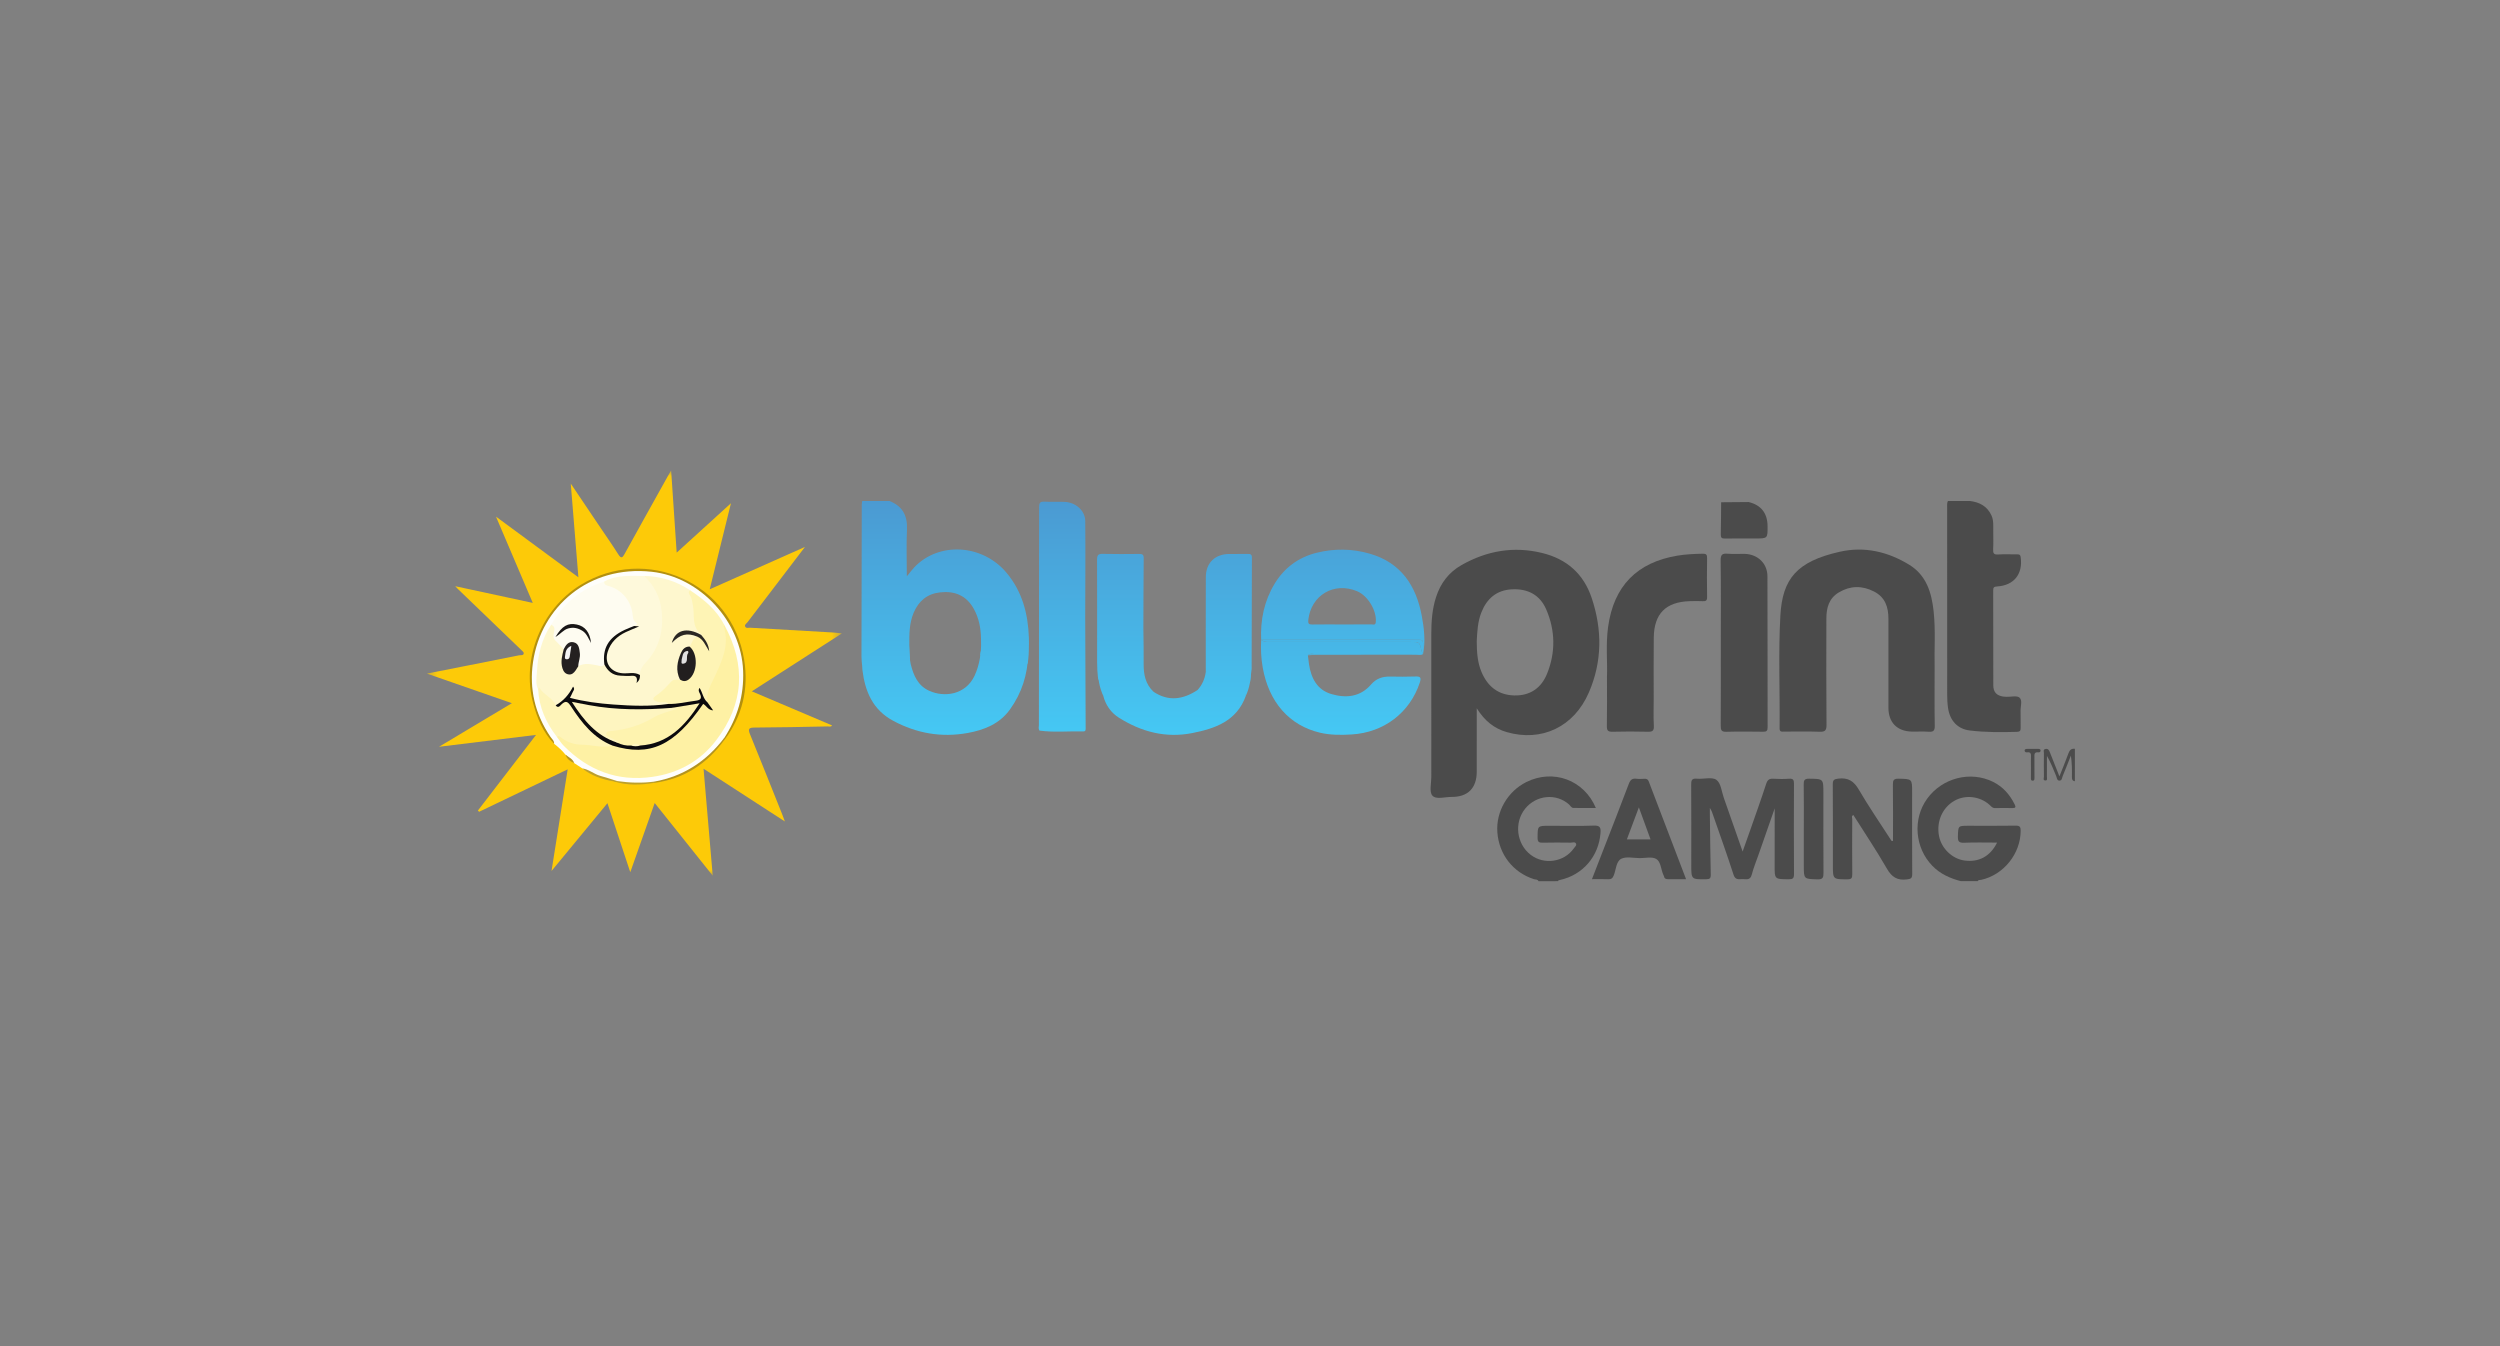 <svg width="260" height="140" viewBox="0 0 260 140" fill="none" xmlns="http://www.w3.org/2000/svg">
<rect x="0" y="0" width="260" height="140" fill="#808080" stroke="none"/>
<path d="M89.656 69.225C89.634 69.071 89.594 68.425 89.594 68.273C89.6 63.015 89.611 57.757 89.623 52.499C89.623 52.366 89.656 52.234 89.673 52.102C90.617 52.102 91.56 52.102 92.503 52.102C93.844 52.631 94.391 53.606 94.325 55.051C94.252 56.641 94.309 58.238 94.309 59.941C94.608 59.576 94.826 59.275 95.08 59.007C97.635 56.312 102.175 56.578 104.68 59.569C106.313 61.52 106.921 63.83 107.003 66.314C107.022 66.892 107.012 68.487 106.86 69.062C106.547 68.748 106.724 67.338 106.722 66.969C106.721 66.506 106.522 66.331 106.072 66.337C105.221 66.351 104.37 66.348 103.519 66.339C102.971 66.332 102.536 66.443 102.487 67.105C102.479 67.215 102.044 68.156 101.94 68.216C102.071 67.504 102.03 66.751 102.025 66.425C102.007 65.327 101.812 64.282 101.272 63.313C100.497 61.925 99.29 61.436 97.76 61.607C96.423 61.757 95.547 62.501 95.026 63.713C94.56 64.799 94.565 65.944 94.569 67.095C94.57 67.422 94.842 70.072 94.274 68.269C93.938 68 94.046 67.391 94.054 67.049C94.065 66.526 93.836 66.335 93.332 66.343C92.395 66.359 91.457 66.355 90.519 66.344C90.063 66.339 89.869 66.533 89.883 66.986C89.894 67.32 89.894 67.657 89.878 67.992C89.865 68.254 89.894 69.026 89.656 69.225Z" fill="url(#paint0_linear_6191_4940)"/>
<path d="M102.228 67.356C102.264 67.276 102.322 67.199 102.331 67.117C102.434 66.174 102.463 66.141 103.403 66.139C104.362 66.136 105.324 66.166 106.282 66.126C106.799 66.106 106.952 66.291 106.916 66.782C106.883 67.203 106.925 67.63 106.933 68.054C106.87 70.149 106.27 72.068 105.043 73.776C103.958 75.285 102.366 75.917 100.632 76.231C97.911 76.722 95.335 76.275 92.89 74.962C90.768 73.822 89.965 71.915 89.69 69.675C89.652 69.364 89.666 69.048 89.656 68.734C89.667 68.039 89.693 67.342 89.682 66.647C89.675 66.275 89.794 66.125 90.182 66.132C91.37 66.15 92.559 66.15 93.747 66.132C94.132 66.126 94.247 66.271 94.253 66.644C94.26 67.106 94.135 67.584 94.362 68.03C94.674 68.316 94.629 68.727 94.718 69.086C95.009 70.257 95.468 71.317 96.647 71.846C98.203 72.546 100.408 72.279 101.352 70.282C101.624 69.707 101.79 69.11 101.905 68.489C101.974 68.106 101.914 67.674 102.228 67.356Z" fill="url(#paint1_linear_6191_4940)"/>
<path d="M108.132 75.987C107.959 75.82 108.045 75.605 108.045 75.413C108.052 67.856 108.069 60.3 108.066 52.741C108.066 52.297 108.17 52.151 108.618 52.174C109.335 52.211 110.055 52.161 110.772 52.2C111.897 52.262 112.857 53.121 112.866 54.195C112.899 57.589 112.869 60.984 112.862 64.378C112.602 64.604 112.283 64.596 111.969 64.599C111.071 64.604 110.173 64.596 109.275 64.603C108.405 64.608 108.358 64.649 108.356 65.514C108.351 68.64 108.358 71.766 108.349 74.892C108.348 75.267 108.426 75.667 108.132 75.987Z" fill="url(#paint2_linear_6191_4940)"/>
<path d="M108.133 75.985C108.137 72.355 108.152 68.724 108.134 65.094C108.131 64.549 108.262 64.351 108.836 64.368C110.177 64.409 111.52 64.38 112.863 64.379C112.877 68.146 112.891 71.914 112.908 75.681C112.91 75.866 112.933 76.074 112.671 76.067C111.158 76.026 109.642 76.19 108.133 75.985Z" fill="url(#paint3_linear_6191_4940)"/>
<path d="M119.962 71.942C121.536 72.99 123.058 72.743 124.551 71.758C125.936 71.688 127.324 71.714 128.709 71.745C129.084 71.753 129.634 71.68 129.566 72.367C128.628 74.993 126.378 75.771 123.979 76.242C121.233 76.783 118.686 76.109 116.355 74.634C115.534 74.115 114.983 73.317 114.734 72.349C114.53 71.699 115.043 71.753 115.386 71.738C116.479 71.691 117.574 71.719 118.669 71.722C119.109 71.721 119.567 71.653 119.962 71.942Z" fill="url(#paint4_linear_6191_4940)"/>
<path d="M114.255 70.713C114.13 70.457 114.102 69.142 114.1 68.876C114.098 65.322 114.11 61.769 114.094 58.215C114.092 57.756 114.2 57.59 114.685 57.602C115.941 57.635 117.2 57.62 118.457 57.609C118.776 57.606 118.949 57.658 118.945 58.042C118.922 60.516 118.919 62.987 118.91 65.46C118.651 65.69 118.33 65.672 118.018 65.675C117.168 65.682 116.317 65.676 115.466 65.677C114.41 65.68 114.41 65.68 114.406 66.707C114.404 67.424 114.414 68.141 114.401 68.86C114.398 69.146 114.506 70.49 114.255 70.713Z" fill="url(#paint5_linear_6191_4940)"/>
<path d="M125.401 69.911C125.401 66.609 125.393 63.308 125.406 60.005C125.413 58.544 126.359 57.629 127.823 57.615C128.473 57.608 129.123 57.617 129.774 57.609C130.031 57.607 130.2 57.647 130.198 57.97C130.185 61.833 130.179 65.697 130.169 69.56C130.169 69.6 130.005 71.005 129.988 71.046C129.712 70.806 129.891 69.111 129.887 68.805C129.873 67.75 129.892 66.695 129.877 65.64C129.868 64.943 129.798 64.876 129.096 64.868C128.2 64.857 127.304 64.875 126.408 64.862C125.917 64.856 125.728 65.072 125.73 65.55C125.734 66.717 125.746 67.884 125.722 69.051C125.715 69.361 125.819 69.742 125.401 69.911Z" fill="url(#paint6_linear_6191_4940)"/>
<path d="M125.396 69.915C125.589 69.704 125.508 69.446 125.509 69.208C125.517 67.909 125.532 66.611 125.505 65.312C125.496 64.839 125.594 64.624 126.128 64.642C127.244 64.68 128.363 64.673 129.48 64.644C129.948 64.632 130.098 64.783 130.092 65.255C130.075 66.733 130.102 68.209 130.112 69.686C130.092 70.614 129.967 71.52 129.563 72.37C129.46 71.924 129.103 71.945 128.769 71.943C127.586 71.939 126.403 71.946 125.218 71.938C124.985 71.936 124.715 72.024 124.547 71.76C125.024 71.234 125.298 70.615 125.396 69.915Z" fill="url(#paint7_linear_6191_4940)"/>
<path d="M114.18 69.671C114.187 68.551 114.232 67.43 114.187 66.313C114.16 65.66 114.305 65.406 115.022 65.441C116.316 65.506 117.615 65.46 118.912 65.458C118.923 66.643 118.956 67.827 118.939 69.012C118.925 70.121 119.123 71.138 119.961 71.939C118.415 71.937 116.868 71.937 115.322 71.936C115.029 71.936 114.705 71.885 114.732 72.345C114.339 71.497 114.189 70.599 114.18 69.671Z" fill="url(#paint8_linear_6191_4940)"/>
<path d="M147.868 64.064C147.279 60.898 145.697 58.517 142.449 57.58C140.624 57.053 138.768 57.031 136.925 57.489C135.026 57.961 133.556 59.057 132.548 60.728C131.474 62.51 131.072 64.469 131.16 66.537C136.432 66.537 141.703 66.536 146.974 66.541C148.142 66.542 147.991 66.401 148.004 67.589C148.006 67.724 148.006 67.859 148.007 67.993C148.255 66.675 148.11 65.359 147.868 64.064ZM143.083 64.693C143.052 65.049 142.823 64.937 142.656 64.938C141.627 64.949 140.597 64.943 139.567 64.943C138.538 64.943 137.508 64.931 136.479 64.949C136.126 64.954 136.021 64.856 136.061 64.488C136.34 61.906 138.731 60.483 141.133 61.484C142.265 61.957 143.186 63.499 143.083 64.693Z" fill="url(#paint9_linear_6191_4940)"/>
<path d="M146.707 66.762C141.912 66.761 137.118 66.763 132.323 66.758C131.926 66.758 131.509 66.825 131.162 66.539C131.109 67.504 131.153 68.46 131.321 69.415C131.953 73.018 134.091 75.453 137.287 76.202C138.372 76.456 139.471 76.45 140.568 76.384C143.942 76.181 146.625 74.111 147.66 70.989C147.84 70.444 147.71 70.336 147.184 70.356C146.311 70.39 145.435 70.378 144.56 70.363C143.777 70.349 143.125 70.569 142.593 71.185C141.465 72.493 139.988 72.629 138.465 72.183C136.983 71.749 136.363 70.537 136.137 69.092C136.088 68.781 136.058 68.468 136.021 68.156C136.236 67.911 136.525 68.021 136.779 68.021C140.516 68.013 144.253 68.015 147.988 68.015L148.007 67.998C147.901 67.903 147.859 67.776 147.831 67.644C147.639 66.766 147.639 66.762 146.707 66.762Z" fill="url(#paint10_linear_6191_4940)"/>
<path d="M146.97 66.544C141.698 66.538 136.426 66.541 131.156 66.54C131.503 66.826 131.92 66.758 132.318 66.758C137.112 66.763 141.907 66.76 146.702 66.763C147.636 66.763 147.636 66.767 147.827 67.642C147.857 67.775 147.898 67.901 148.003 67.996C148.002 67.861 148.002 67.725 148.001 67.592C147.987 66.403 148.14 66.545 146.97 66.544Z" fill="url(#paint11_linear_6191_4940)"/>
<path d="M147.273 68.089C143.765 68.094 140.256 68.091 136.748 68.095C136.507 68.095 136.257 68.036 136.023 68.156C136.29 68.139 136.556 68.106 136.822 68.106C140.332 68.103 143.842 68.106 147.351 68.099C147.564 68.099 147.798 68.19 147.991 68.016C147.765 68.163 147.511 68.087 147.273 68.089Z" fill="url(#paint12_linear_6191_4940)"/>
<path d="M136.023 68.16C136.257 68.04 136.507 68.099 136.748 68.099C140.256 68.095 143.765 68.098 147.273 68.092C147.511 68.092 147.765 68.168 147.991 68.019C144.254 68.019 140.518 68.018 136.782 68.025C136.527 68.025 136.239 67.914 136.023 68.16Z" fill="url(#paint13_linear_6191_4940)"/>
<path d="M204.872 52.102C205.864 52.226 206.663 52.641 207.106 53.59C207.344 54.099 207.296 54.643 207.298 55.181C207.299 55.834 207.323 56.486 207.288 57.136C207.267 57.537 207.356 57.693 207.794 57.665C208.442 57.623 209.094 57.656 209.745 57.653C209.955 57.651 210.108 57.641 210.151 57.946C210.395 59.694 209.459 60.888 207.694 60.991C207.361 61.01 207.291 61.109 207.292 61.42C207.303 64.7 207.294 67.983 207.303 71.263C207.305 71.979 207.635 72.331 208.335 72.445C208.446 72.463 208.559 72.464 208.671 72.468C209.137 72.483 209.761 72.317 210.032 72.554C210.357 72.839 210.121 73.481 210.139 73.967C210.159 74.55 210.132 75.135 210.148 75.72C210.156 76.011 210.05 76.105 209.761 76.113C208.123 76.159 206.482 76.169 204.855 75.97C203.604 75.819 202.796 74.964 202.599 73.65C202.529 73.185 202.507 72.71 202.507 72.24C202.502 65.744 202.503 59.249 202.503 52.754C202.503 52.532 202.475 52.31 202.585 52.103C203.345 52.102 204.11 52.102 204.872 52.102Z" fill="#4B4B4B"/>
<path d="M160.007 91.643C159.917 91.432 159.699 91.487 159.542 91.438C157.365 90.745 155.895 88.873 155.725 86.558C155.567 84.418 156.788 82.302 158.739 81.333C161.533 79.946 164.74 81.106 165.97 84.032C165.166 84.032 164.398 84.043 163.629 84.025C163.415 84.02 163.318 83.787 163.17 83.657C161.84 82.479 159.769 82.679 158.621 84.097C157.446 85.55 157.708 87.762 159.192 88.901C160.585 89.971 162.659 89.668 163.67 88.24C163.78 88.084 164.003 87.919 163.898 87.722C163.791 87.525 163.532 87.638 163.344 87.636C162.379 87.626 161.414 87.614 160.45 87.64C160.056 87.65 159.906 87.569 159.909 87.129C159.915 85.881 159.893 85.881 161.124 85.881C162.673 85.881 164.221 85.921 165.767 85.862C166.434 85.836 166.492 86.105 166.451 86.64C166.268 89.062 164.615 90.993 162.239 91.517C162.151 91.536 162.062 91.537 162.03 91.641C161.355 91.643 160.681 91.643 160.007 91.643Z" fill="#4B4B4B"/>
<path d="M203.93 91.641C202.812 91.348 201.786 90.896 200.96 90.042C199.138 88.159 198.901 85.159 200.428 83.059C202.001 80.898 204.918 80.148 207.272 81.31C208.297 81.815 209.011 82.626 209.517 83.64C209.658 83.921 209.651 84.046 209.296 84.04C208.691 84.029 208.085 84.025 207.48 84.041C207.21 84.048 207.086 83.863 206.925 83.716C205.913 82.799 204.391 82.624 203.238 83.291C202.001 84.009 201.373 85.455 201.657 86.938C201.904 88.229 203.019 89.313 204.29 89.491C205.787 89.701 206.992 89.068 207.695 87.63C206.523 87.63 205.394 87.596 204.267 87.645C203.716 87.669 203.604 87.485 203.622 86.975C203.659 85.881 203.632 85.879 204.719 85.879C206.356 85.879 207.995 85.894 209.632 85.868C210.06 85.862 210.151 85.999 210.149 86.403C210.14 88.789 208.38 90.987 206.035 91.507C205.914 91.534 205.758 91.479 205.685 91.638C205.099 91.641 204.515 91.641 203.93 91.641Z" fill="#4B4B4B"/>
<path d="M215.787 81.249C215.491 81.209 215.475 81.006 215.479 80.76C215.491 80.049 215.483 79.337 215.372 78.583C215.092 79.288 214.823 79.996 214.526 80.694C214.447 80.881 214.457 81.205 214.157 81.183C213.921 81.167 213.916 80.889 213.843 80.712C213.552 80.005 213.273 79.295 212.882 78.613C212.882 79.34 212.885 80.068 212.879 80.794C212.878 80.936 212.956 81.171 212.73 81.171C212.435 81.171 212.571 80.902 212.568 80.755C212.556 79.946 212.557 79.137 212.567 78.328C212.568 78.174 212.454 77.95 212.734 77.893C212.989 77.842 213.091 77.997 213.172 78.201C213.487 79.005 213.808 79.807 214.18 80.743C214.526 79.864 214.841 79.118 215.114 78.356C215.236 78.011 215.416 77.828 215.789 77.874C215.787 78.999 215.787 80.124 215.787 81.249Z" fill="#4B4B4B"/>
<path d="M201.201 69.334C201.201 71.614 201.18 73.548 201.215 75.481C201.224 76.009 201.06 76.135 200.571 76.1C199.99 76.058 199.404 76.1 198.82 76.086C197.299 76.048 196.401 75.142 196.397 73.623C196.391 70.542 196.388 67.463 196.397 64.382C196.401 63.153 196.071 62.119 194.899 61.518C193.664 60.886 192.442 60.898 191.246 61.606C190.213 62.217 189.944 63.211 189.943 64.318C189.939 68.005 189.922 71.694 189.957 75.38C189.963 76.002 189.78 76.123 189.21 76.101C187.999 76.056 186.785 76.089 185.574 76.086C185.341 76.086 185.074 76.162 185.078 75.749C185.12 71.837 184.938 67.92 185.159 64.014C185.376 60.182 186.87 58.395 191.326 57.384C193.895 56.802 196.323 57.367 198.552 58.729C200.335 59.819 200.882 61.611 201.094 63.543C201.317 65.587 201.153 67.637 201.201 69.334Z" fill="#4B4B4B"/>
<path d="M167.125 70.405C167.187 68.883 166.99 67.034 167.242 65.199C167.827 60.946 170.247 58.476 174.477 57.782C175.343 57.64 176.217 57.605 177.092 57.586C177.452 57.578 177.541 57.694 177.537 58.041C177.518 59.391 177.516 60.74 177.538 62.089C177.545 62.465 177.408 62.542 177.075 62.523C176.628 62.499 176.177 62.508 175.729 62.522C173.244 62.599 172.023 63.819 171.992 66.312C171.966 68.448 171.985 70.585 171.985 72.722C171.985 73.644 171.947 74.568 172 75.488C172.03 76.027 171.834 76.114 171.356 76.101C170.144 76.069 168.93 76.07 167.719 76.101C167.259 76.113 167.103 76.002 167.114 75.515C167.144 73.918 167.125 72.322 167.125 70.405Z" fill="#4B4B4B"/>
<path d="M178.965 66.794C178.965 63.962 178.989 61.129 178.946 58.296C178.936 57.671 179.126 57.539 179.689 57.587C180.269 57.637 180.856 57.589 181.439 57.602C182.793 57.635 183.809 58.588 183.814 59.929C183.835 65.167 183.82 70.405 183.832 75.644C183.833 76.006 183.721 76.105 183.374 76.1C182.095 76.084 180.815 76.07 179.536 76.106C179.043 76.119 178.952 75.945 178.955 75.495C178.974 72.596 178.965 69.694 178.965 66.794Z" fill="#4B4B4B"/>
<path d="M184.568 84.072C183.985 85.743 183.45 87.277 182.915 88.811C182.664 89.531 182.37 90.239 182.18 90.974C182.014 91.615 181.552 91.407 181.168 91.426C180.801 91.445 180.467 91.518 180.289 90.971C179.579 88.776 178.798 86.606 178.04 84.426C178.013 84.348 177.964 84.279 177.825 84.021C177.825 84.346 177.823 84.484 177.825 84.621C177.853 86.734 177.872 88.848 177.919 90.962C177.929 91.356 177.806 91.439 177.433 91.442C175.893 91.459 175.892 91.472 175.892 89.933C175.892 87.166 175.902 84.4 175.883 81.634C175.88 81.176 175.922 80.929 176.481 80.983C177.169 81.049 178.042 80.773 178.509 81.105C178.976 81.436 179.048 82.331 179.279 82.985C179.92 84.8 180.554 86.619 181.233 88.559C181.498 87.814 181.73 87.173 181.954 86.53C182.537 84.859 183.138 83.194 183.685 81.511C183.827 81.078 184.03 80.963 184.447 80.989C184.983 81.021 185.526 81.028 186.062 80.987C186.5 80.954 186.576 81.125 186.574 81.522C186.56 84.647 186.556 87.774 186.577 90.9C186.58 91.359 186.437 91.449 186.011 91.445C184.549 91.432 184.557 91.449 184.564 89.976C184.575 88.063 184.568 86.152 184.568 84.072Z" fill="#4B4B4B"/>
<path d="M196.871 87.449C196.871 85.523 196.886 83.578 196.861 81.635C196.854 81.159 196.928 80.97 197.47 80.984C198.861 81.02 198.861 80.989 198.861 82.39C198.861 85.223 198.85 88.055 198.871 90.889C198.874 91.335 198.746 91.406 198.317 91.459C197.323 91.582 196.746 91.223 196.241 90.345C195.147 88.444 193.923 86.62 192.752 84.765C192.512 84.869 192.634 85.049 192.632 85.181C192.625 87.093 192.616 89.004 192.636 90.915C192.64 91.313 192.562 91.45 192.128 91.45C190.62 91.447 190.62 91.467 190.62 89.957C190.62 87.169 190.631 84.38 190.609 81.593C190.605 81.133 190.719 81.028 191.19 80.974C192.208 80.857 192.797 81.229 193.315 82.118C194.353 83.898 195.527 85.597 196.642 87.332C196.688 87.406 196.707 87.504 196.871 87.449Z" fill="#4B4B4B"/>
<path d="M187.596 86.248C187.596 84.7 187.611 83.151 187.586 81.603C187.58 81.168 187.643 80.978 188.152 80.984C189.633 81.006 189.633 80.981 189.633 82.493C189.633 85.253 189.623 88.013 189.643 90.773C189.647 91.257 189.583 91.471 189.012 91.453C187.597 91.409 187.596 91.442 187.596 90.018C187.596 88.76 187.596 87.504 187.596 86.248Z" fill="#4B4B4B"/>
<path d="M178.999 52.235C179.949 52.227 180.9 52.219 181.85 52.211C183.143 52.516 183.814 53.364 183.827 54.71C183.839 56.002 183.839 56.002 182.544 56.002C181.492 56.002 180.44 55.991 179.387 56.009C179.07 56.014 178.955 55.927 178.961 55.596C178.988 54.476 178.988 53.356 178.999 52.235Z" fill="#4B4B4B"/>
<path d="M211.218 79.733C211.218 79.398 211.204 79.061 211.222 78.726C211.238 78.422 211.213 78.189 210.812 78.243C210.702 78.258 210.57 78.21 210.563 78.078C210.554 77.89 210.713 77.886 210.846 77.885C211.226 77.881 211.605 77.884 211.985 77.884C212.109 77.884 212.223 77.931 212.226 78.057C212.229 78.178 212.121 78.259 211.998 78.243C211.535 78.181 211.576 78.483 211.58 78.784C211.588 79.477 211.583 80.17 211.584 80.865C211.584 81.025 211.598 81.208 211.369 81.189C211.188 81.172 211.215 81.005 211.215 80.873C211.217 80.493 211.217 80.112 211.218 79.733Z" fill="#4B4B4B"/>
<path d="M165.545 62.215C164.704 59.688 162.953 58.136 160.376 57.508C157.416 56.787 154.639 57.276 152.009 58.761C150.673 59.516 149.82 60.649 149.35 62.096C148.942 63.352 148.857 64.649 148.855 65.956C148.853 70.902 148.853 75.848 148.857 80.793C148.857 81.463 148.628 82.361 148.967 82.743C149.357 83.182 150.273 82.873 150.959 82.88C152.656 82.894 153.576 81.968 153.581 80.266C153.587 78.139 153.583 76.012 153.583 73.663C154.41 74.978 155.396 75.766 156.706 76.141C160.323 77.18 163.692 75.608 165.244 72.015C166.63 68.813 166.643 65.513 165.545 62.215ZM160.893 70.072C160.294 71.552 159.133 72.368 157.48 72.326C155.811 72.282 154.72 71.392 154.083 69.904C153.641 68.872 153.591 67.769 153.581 66.712C153.631 65.654 153.685 64.643 154.064 63.688C154.635 62.245 155.651 61.371 157.239 61.29C158.88 61.206 160.153 61.857 160.812 63.39C161.758 65.588 161.791 67.855 160.893 70.072Z" fill="#4B4B4B"/>
<path d="M171.47 81.271C171.377 81.025 171.229 80.986 171.009 80.994C170.74 81.003 170.466 81.028 170.202 80.99C169.745 80.923 169.548 81.11 169.387 81.541C168.522 83.845 167.619 86.136 166.728 88.43C166.351 89.404 165.972 90.379 165.562 91.434C166.184 91.434 166.719 91.417 167.251 91.441C167.576 91.456 167.717 91.33 167.836 91.032C168.07 90.436 168.078 89.585 168.608 89.314C169.125 89.049 169.88 89.242 170.529 89.245C171.112 89.247 171.803 89.073 172.245 89.328C172.721 89.603 172.735 90.381 172.966 90.932C172.992 90.994 173.036 91.052 173.047 91.117C173.087 91.368 173.242 91.439 173.475 91.437C174.078 91.43 174.68 91.434 175.351 91.434C174.036 87.997 172.748 84.636 171.47 81.271ZM169.195 87.296C169.608 86.195 170.003 85.139 170.442 83.966C170.87 85.14 171.256 86.196 171.656 87.296C170.806 87.296 170.035 87.296 169.195 87.296Z" fill="#4B4B4B"/>
<mask id="mask0_6191_4940" style="mask-type:luminance" maskUnits="userSpaceOnUse" x="44" y="48" width="44" height="44">
<path d="M87.555 48.914H44.391V91.073H87.555V48.914Z" fill="white"/>
</mask>
<g mask="url(#mask0_6191_4940)">
<path d="M60.154 60.043C59.883 56.722 59.627 53.589 59.359 50.294C60.464 51.934 61.491 53.459 62.517 54.982C63.113 55.867 63.728 56.74 64.296 57.643C64.603 58.132 64.739 58.01 64.969 57.589C66.43 54.938 67.907 52.298 69.379 49.655C69.485 49.467 69.591 49.279 69.797 48.914C69.993 51.837 70.178 54.568 70.375 57.474C72.317 55.705 74.141 54.046 76.02 52.336C75.284 55.321 74.567 58.224 73.812 61.287C77.153 59.801 80.353 58.378 83.714 56.882C82.319 58.715 81.022 60.414 79.725 62.114C79.062 62.982 78.393 63.848 77.734 64.719C77.635 64.851 77.417 64.959 77.491 65.145C77.585 65.382 77.838 65.274 78.02 65.284C80.894 65.455 83.768 65.615 86.644 65.781C86.91 65.796 87.175 65.835 87.555 65.875C84.412 67.896 81.359 69.859 78.187 71.898C81.052 73.115 83.78 74.273 86.536 75.444C86.403 75.629 86.225 75.545 86.085 75.548C83.553 75.596 81.021 75.656 78.49 75.666C77.877 75.669 77.77 75.796 78.005 76.372C79.133 79.126 80.23 81.893 81.335 84.655C81.424 84.879 81.505 85.107 81.627 85.433C78.795 83.595 76.063 81.824 73.169 79.949C73.494 83.731 73.804 87.336 74.124 91.073C72.092 88.528 70.133 86.075 68.088 83.513C67.225 85.959 66.409 88.274 65.549 90.714C64.749 88.294 63.988 85.99 63.174 83.531C61.226 85.894 59.342 88.177 57.359 90.582C57.927 87.011 58.471 83.586 59.039 80.011C55.873 81.528 52.848 82.978 49.822 84.428C49.782 84.383 49.744 84.34 49.703 84.295C51.68 81.724 53.656 79.153 55.748 76.43C52.318 76.85 49.082 77.247 45.658 77.665C48.219 76.131 50.632 74.689 53.233 73.131C50.225 72.085 47.391 71.098 44.391 70.053C45.694 69.796 46.849 69.57 48.002 69.341C49.995 68.947 51.989 68.554 53.982 68.153C54.161 68.117 54.441 68.202 54.469 67.944C54.483 67.826 54.289 67.672 54.168 67.555C51.984 65.451 49.797 63.35 47.612 61.248C47.542 61.181 47.477 61.108 47.34 60.964C50.028 61.543 52.622 62.102 55.409 62.703C54.113 59.662 52.88 56.773 51.582 53.729C54.486 55.87 57.245 57.901 60.154 60.043Z" fill="#FDCA08"/>
<path d="M60.56 79.913C60.28 79.729 59.999 79.547 59.718 79.363C59.407 79.078 59.081 78.809 58.807 78.486C58.466 78.052 58.054 77.694 57.627 77.351C56.615 75.868 55.763 74.323 55.435 72.515C54.856 69.31 55.472 66.374 57.417 63.776C59.584 60.877 62.505 59.383 66.143 59.293C69.508 59.209 72.297 60.472 74.533 62.919C77.827 66.524 78.37 71.859 75.834 76.051C75.692 76.284 75.602 76.547 75.424 76.758C74.27 78.239 72.936 79.514 71.238 80.357C70.187 80.879 69.076 81.208 67.917 81.38C66.719 81.54 65.524 81.538 64.332 81.33C63.004 81.048 61.739 80.597 60.56 79.913Z" fill="#FEFEFC"/>
<path d="M75.325 76.745C76.7 74.622 77.385 72.317 77.285 69.766C77.086 64.654 72.85 60.014 67.783 59.464C61.24 58.752 56.275 63.107 55.434 68.85C55.023 71.66 55.644 74.286 57.259 76.649C57.408 76.867 57.655 77.042 57.626 77.355C56.472 76.162 55.857 74.673 55.443 73.115C54.217 68.492 56.304 63.344 60.362 60.845C67.226 56.618 76.107 60.646 77.391 68.606C77.883 71.649 77.211 74.461 75.343 76.949C75.268 76.888 75.262 76.819 75.325 76.745Z" fill="#B3900E"/>
<path d="M75.32 76.742C75.326 76.809 75.334 76.878 75.34 76.945C73.521 79.446 71.131 81.01 68.037 81.42C68.004 81.391 67.993 81.361 68.004 81.333C68.014 81.305 68.025 81.29 68.037 81.29C71.066 80.743 73.466 79.182 75.32 76.742Z" fill="#B4941E"/>
<path d="M60.555 79.914C61.25 80.008 61.775 80.51 62.438 80.692C63.032 80.853 63.618 81.053 64.208 81.236C64.095 81.352 63.972 81.345 63.843 81.267C62.642 81.068 61.522 80.678 60.555 79.914Z" fill="#BC9F2D"/>
<path d="M63.844 81.266C63.966 81.255 64.087 81.245 64.209 81.234C65.482 81.417 66.759 81.46 68.037 81.288C68.039 81.332 68.039 81.375 68.037 81.418C66.63 81.647 65.228 81.704 63.844 81.266Z" fill="#BDA029"/>
<path d="M58.812 78.484C59.136 78.756 59.568 78.915 59.724 79.362C59.307 79.188 58.961 78.939 58.812 78.484Z" fill="#B49522"/>
<path d="M55.972 71.702C55.668 71.116 55.811 70.484 55.842 69.884C55.934 68.137 56.322 66.461 57.317 64.978C57.643 64.782 57.789 65.065 57.751 65.253C57.554 66.234 58.272 66.779 58.724 67.454C58.831 67.755 58.712 68.041 58.645 68.327C58.569 68.649 58.566 68.963 58.664 69.28C58.746 69.549 58.855 69.803 59.161 69.872C59.457 69.938 59.61 69.726 59.762 69.525C59.851 69.406 59.944 69.291 60.079 69.218C60.583 68.818 61.14 68.797 61.742 68.945C62.095 69.032 62.462 69.084 62.829 69.08C63.635 69.987 64.701 70.203 65.836 70.159C66.031 70.152 66.222 70.579 66.408 70.173C66.359 69.639 66.575 69.24 66.938 68.85C68.816 66.829 69.087 64.485 68.228 61.945C68.06 61.449 67.77 61.018 67.399 60.638C67.202 60.436 66.918 60.26 67.002 59.898C68.734 59.934 70.323 60.431 71.77 61.386C72.241 62.284 72.314 63.277 72.392 64.256C72.439 64.818 72.472 65.335 72.996 65.682C73.111 65.758 73.19 65.915 73.042 66.06C72.725 66.178 72.479 65.953 72.202 65.881C71.403 65.673 70.67 65.698 70.134 66.437C70.812 65.709 71.7 65.6 72.54 66.156C72.385 66.605 72.115 66.981 71.809 67.334C70.939 67.736 70.477 68.769 70.672 69.881C70.714 70.122 70.825 70.351 70.815 70.602C69.882 70.911 69.329 71.721 68.601 72.298C68.488 72.388 68.311 72.467 68.336 72.627C68.37 72.85 68.607 72.778 68.751 72.846C69.018 72.971 69.577 72.632 69.505 73.309C69.341 73.49 69.124 73.529 68.897 73.535C65.887 73.608 62.88 73.59 59.917 72.937C59.494 72.844 58.999 72.745 59.348 72.138C58.968 72.618 58.603 73.189 57.934 73.42C57.292 73.17 56.951 72.551 56.423 72.161C56.248 72.034 56.189 71.79 55.972 71.702Z" fill="#FEF7CE"/>
<path d="M75.324 64.984C77.608 69.183 77.384 73.219 74.457 77.023C72.793 79.186 70.528 80.41 67.849 80.794C64.238 81.311 61.178 80.135 58.629 77.562C58.353 77.284 58.145 76.939 57.906 76.625C58.101 76.233 58.373 76.49 58.548 76.6C59.521 77.208 60.598 77.319 61.699 77.307C62.346 77.301 62.972 77.558 63.623 77.428C64.338 77.468 65.01 77.763 65.735 77.782C68.74 77.863 70.823 76.351 72.427 73.96C72.672 73.595 72.723 72.705 73.549 73.345C73.533 73.233 73.45 73.142 73.444 73.025C73.244 72.205 73.459 71.489 73.894 70.775C74.54 69.716 74.91 68.532 75.203 67.328C75.342 66.765 75.273 66.204 75.155 65.641C75.106 65.418 74.927 65.113 75.324 64.984Z" fill="#FEF1A4"/>
<path d="M62.855 69.101C62.648 69.411 62.391 69.248 62.125 69.2C61.459 69.082 60.781 68.902 60.136 69.293C59.934 69.077 60.043 68.831 60.067 68.593C60.1 68.274 60.127 67.954 60.057 67.642C59.921 67.038 59.549 66.892 59.056 67.242C58.917 67.34 58.801 67.472 58.627 67.512C58.34 67.215 58.06 66.911 57.765 66.624C57.576 66.44 57.54 66.267 57.567 65.986C57.599 65.656 57.874 65.183 57.312 64.977C58.585 62.785 60.386 61.247 62.822 60.492C63.075 60.589 63.306 60.733 63.561 60.833C64.97 61.386 65.79 62.415 66.004 63.92C66.035 64.144 66.082 64.367 66.232 64.537C66.557 64.904 66.353 65.1 66.02 65.267C65.285 65.6 64.516 65.845 63.909 66.449C63.333 67.025 62.974 67.644 63.01 68.472C63.018 68.69 63.022 68.92 62.855 69.101Z" fill="#FEFCF1"/>
<path d="M65.948 65.101C65.91 64.943 66.537 65.053 66.094 64.711C65.877 64.545 65.821 64.262 65.797 63.98C65.678 62.566 64.717 61.359 63.367 60.966C63.087 60.884 62.837 60.847 62.82 60.494C64.134 59.754 65.576 59.905 66.995 59.901C68.054 60.909 68.666 62.11 68.818 63.599C69.019 65.576 68.573 67.327 67.248 68.801C66.867 69.225 66.525 69.604 66.555 70.203C65.944 70.205 65.334 70.179 64.723 70.161C62.884 70.109 62.533 68.146 63.443 66.912C63.954 66.219 64.626 65.729 65.445 65.444C65.633 65.375 65.913 65.414 65.948 65.101Z" fill="#FEF9DB"/>
<path d="M75.326 64.984C75.298 65.023 75.237 65.073 75.246 65.099C75.912 67.052 75.086 68.759 74.298 70.433C73.899 71.281 73.406 72.055 73.575 73.042C73.137 72.974 73.118 72.575 72.95 72.273C73.1 72.55 73.059 72.849 72.777 72.913C71.712 73.157 70.654 73.584 69.531 73.21C69.21 72.867 68.768 73.158 68.413 72.995C68.263 72.927 68.05 72.886 67.981 72.765C67.877 72.584 68.087 72.445 68.215 72.36C68.814 71.956 69.306 71.436 69.781 70.908C70.068 70.588 70.398 70.717 70.716 70.675C71.952 70.403 72.571 69.005 71.972 67.841C71.873 67.648 71.695 67.491 71.716 67.246C71.974 66.895 72.022 66.382 72.51 66.207C73.21 66.224 73.313 66.836 73.577 67.209C73.547 66.772 72.957 66.552 72.929 66.037C72.948 66.02 72.968 66.005 72.987 65.989C71.861 65.231 72.278 63.998 72.062 62.96C71.987 62.6 71.965 62.223 71.753 61.906C71.633 61.724 71.557 61.556 71.77 61.391C73.203 62.335 74.511 63.413 75.326 64.984Z" fill="#FEF4B5"/>
<path d="M63.72 77.546C62.642 77.835 61.579 77.451 60.507 77.449C59.744 77.448 59.004 77.201 58.367 76.716C58.254 76.63 58.098 76.461 57.908 76.625C56.787 75.172 56.062 73.561 55.969 71.7C55.988 71.613 56.064 71.448 56.101 71.516C56.511 72.272 57.454 72.531 57.788 73.349C58.071 73.408 58.26 73.227 58.437 73.064C58.86 72.676 59.169 72.789 59.452 73.236C60.087 74.241 60.809 75.174 61.648 76.021C62.266 76.645 63.089 76.96 63.72 77.546Z" fill="#FEF4B9"/>
<path d="M63.72 77.547C61.74 76.768 60.505 75.178 59.394 73.481C59.07 72.988 58.862 72.804 58.384 73.266C58.266 73.379 58.038 73.714 57.789 73.351C58.587 72.907 59.167 72.248 59.598 71.406C59.835 71.68 59.611 71.841 59.546 72.015C59.478 72.195 59.377 72.363 59.273 72.574C60.767 72.97 62.262 73.157 63.762 73.269C65.684 73.411 67.609 73.486 69.529 73.209C70.478 73.237 71.393 72.995 72.324 72.88C72.814 72.82 73.043 72.675 72.793 72.149C72.717 71.989 72.577 71.798 72.753 71.539C73.079 72.03 73.115 72.66 73.574 73.042C73.754 73.296 73.934 73.55 74.167 73.88C73.623 73.85 73.469 73.381 73.131 73.206C70.119 77.562 67.589 78.728 63.72 77.547Z" fill="#0B0A0D"/>
<path d="M71.715 67.242C72.624 67.984 72.558 69.987 71.608 70.676C71.299 70.9 71.012 70.866 70.715 70.671C70.25 69.727 70.426 68.805 70.823 67.896C70.991 67.514 71.256 67.238 71.715 67.242Z" fill="#221F1F"/>
<path d="M58.628 67.518C58.844 67.086 59.124 66.669 59.665 66.797C60.21 66.927 60.242 67.453 60.304 67.924C60.368 68.401 60.143 68.835 60.137 69.298C60.045 69.443 59.959 69.591 59.86 69.731C59.681 69.984 59.467 70.193 59.127 70.138C58.767 70.08 58.592 69.817 58.491 69.489C58.285 68.812 58.463 68.165 58.628 67.518Z" fill="#242020"/>
<path d="M65.95 65.102C66.066 65.112 66.183 65.121 66.475 65.146C65.908 65.387 65.489 65.546 65.087 65.737C64.18 66.166 63.496 66.821 63.196 67.801C62.837 68.982 63.529 69.924 64.752 70.021C65.354 70.069 65.984 69.852 66.556 70.201C66.565 70.473 66.541 70.733 66.197 71.03C66.343 70.419 66.127 70.242 65.641 70.287C65.273 70.322 64.898 70.283 64.527 70.269C63.721 70.241 63.202 69.794 62.855 69.103C62.632 67.435 63.278 66.314 64.93 65.523C65.261 65.366 65.608 65.242 65.95 65.102Z" fill="#121110"/>
<path d="M72.924 66.034C73.324 66.502 73.702 66.982 73.757 67.734C73.362 67.132 73.158 66.474 72.507 66.206C71.452 65.78 70.751 65.955 69.867 66.864C70.235 65.514 71.423 65.191 72.924 66.034Z" fill="#2A2723"/>
<path d="M57.766 66.247C58.457 65.09 59.071 64.752 59.997 64.953C60.846 65.135 61.349 65.757 61.469 66.872C61.18 66.367 61.012 65.884 60.58 65.611C60.121 65.32 59.641 65.204 59.094 65.359C58.589 65.5 58.289 65.948 57.766 66.247Z" fill="#181616"/>
<path d="M69.93 73.61C70.824 73.462 71.718 73.312 72.759 73.141C71.214 75.529 69.467 77.353 66.559 77.537C66.259 77.482 65.958 77.479 65.659 77.539C65.132 77.574 64.634 77.461 64.163 77.225C63.892 76.967 63.524 76.885 63.213 76.697C63.059 76.604 62.904 76.516 62.915 76.313C62.927 76.086 63.087 75.969 63.286 75.899C63.451 75.84 63.625 75.837 63.797 75.812C65.376 75.57 66.879 75.099 68.242 74.251C68.723 73.952 69.257 73.881 69.78 73.749C69.804 73.742 70.088 73.864 69.93 73.61Z" fill="#FEF3AF"/>
<path d="M69.93 73.613C70.099 73.635 70.266 73.656 70.498 73.687C69.583 73.991 68.715 74.179 67.919 74.651C66.572 75.453 65.081 75.885 63.515 76.028C63.314 76.046 63.089 76.045 63.047 76.291C63.002 76.55 63.247 76.602 63.415 76.689C63.716 76.844 64.028 76.982 64.333 77.13C64.333 77.13 64.321 77.182 64.306 77.188C64.262 77.206 64.212 77.215 64.165 77.227C62.036 76.532 60.716 74.936 59.469 72.992C60.147 73.122 60.681 73.225 61.216 73.326C64.105 73.868 67.015 73.84 69.93 73.613Z" fill="#FEF5C0"/>
<path d="M65.656 77.541C65.956 77.287 66.255 77.29 66.556 77.54C66.257 77.637 65.957 77.631 65.656 77.541Z" fill="#FEF5C0"/>
<path d="M70.894 68.597C70.998 68.264 70.95 67.799 71.446 67.699C71.604 67.666 71.625 67.868 71.549 67.962C71.288 68.283 71.692 68.943 71.039 69.026C70.788 69.058 70.902 68.778 70.894 68.597Z" fill="#E1E0E0"/>
<path d="M59.421 67.164C59.353 67.622 59.304 67.973 59.244 68.323C59.216 68.487 59.1 68.575 58.936 68.566C58.723 68.554 58.74 68.396 58.763 68.248C58.822 67.849 58.818 67.414 59.421 67.164Z" fill="#F4F4F4"/>
</g>
<defs>
<linearGradient id="paint0_linear_6191_4940" x1="118.865" y1="52.102" x2="118.865" y2="76.428" gradientUnits="userSpaceOnUse">
<stop stop-color="#4B9AD2"/>
<stop offset="1" stop-color="#45C8F4"/>
</linearGradient>
<linearGradient id="paint1_linear_6191_4940" x1="118.863" y1="52.104" x2="118.863" y2="76.43" gradientUnits="userSpaceOnUse">
<stop stop-color="#4B9AD2"/>
<stop offset="1" stop-color="#45C8F4"/>
</linearGradient>
<linearGradient id="paint2_linear_6191_4940" x1="118.865" y1="52.102" x2="118.865" y2="76.429" gradientUnits="userSpaceOnUse">
<stop stop-color="#4B9AD2"/>
<stop offset="1" stop-color="#45C8F4"/>
</linearGradient>
<linearGradient id="paint3_linear_6191_4940" x1="118.866" y1="52.1" x2="118.866" y2="76.427" gradientUnits="userSpaceOnUse">
<stop stop-color="#4B9AD2"/>
<stop offset="1" stop-color="#45C8F4"/>
</linearGradient>
<linearGradient id="paint4_linear_6191_4940" x1="118.865" y1="52.101" x2="118.865" y2="76.427" gradientUnits="userSpaceOnUse">
<stop stop-color="#4B9AD2"/>
<stop offset="1" stop-color="#45C8F4"/>
</linearGradient>
<linearGradient id="paint5_linear_6191_4940" x1="118.862" y1="52.101" x2="118.862" y2="76.427" gradientUnits="userSpaceOnUse">
<stop stop-color="#4B9AD2"/>
<stop offset="1" stop-color="#45C8F4"/>
</linearGradient>
<linearGradient id="paint6_linear_6191_4940" x1="118.866" y1="52.1" x2="118.866" y2="76.427" gradientUnits="userSpaceOnUse">
<stop stop-color="#4B9AD2"/>
<stop offset="1" stop-color="#45C8F4"/>
</linearGradient>
<linearGradient id="paint7_linear_6191_4940" x1="118.861" y1="52.104" x2="118.861" y2="76.43" gradientUnits="userSpaceOnUse">
<stop stop-color="#4B9AD2"/>
<stop offset="1" stop-color="#45C8F4"/>
</linearGradient>
<linearGradient id="paint8_linear_6191_4940" x1="118.863" y1="52.099" x2="118.863" y2="76.425" gradientUnits="userSpaceOnUse">
<stop stop-color="#4B9AD2"/>
<stop offset="1" stop-color="#45C8F4"/>
</linearGradient>
<linearGradient id="paint9_linear_6191_4940" x1="118.865" y1="52.102" x2="118.865" y2="76.428" gradientUnits="userSpaceOnUse">
<stop stop-color="#4B9AD2"/>
<stop offset="1" stop-color="#45C8F4"/>
</linearGradient>
<linearGradient id="paint10_linear_6191_4940" x1="118.866" y1="52.101" x2="118.866" y2="76.427" gradientUnits="userSpaceOnUse">
<stop stop-color="#4B9AD2"/>
<stop offset="1" stop-color="#45C8F4"/>
</linearGradient>
<linearGradient id="paint11_linear_6191_4940" x1="118.861" y1="52.103" x2="118.861" y2="76.429" gradientUnits="userSpaceOnUse">
<stop stop-color="#4B9AD2"/>
<stop offset="1" stop-color="#45C8F4"/>
</linearGradient>
<linearGradient id="paint12_linear_6191_4940" x1="118.866" y1="52.102" x2="118.866" y2="76.429" gradientUnits="userSpaceOnUse">
<stop stop-color="#4B9AD2"/>
<stop offset="1" stop-color="#45C8F4"/>
</linearGradient>
<linearGradient id="paint13_linear_6191_4940" x1="118.866" y1="52.106" x2="118.866" y2="76.433" gradientUnits="userSpaceOnUse">
<stop stop-color="#4B9AD2"/>
<stop offset="1" stop-color="#45C8F4"/>
</linearGradient>
</defs>
</svg>
